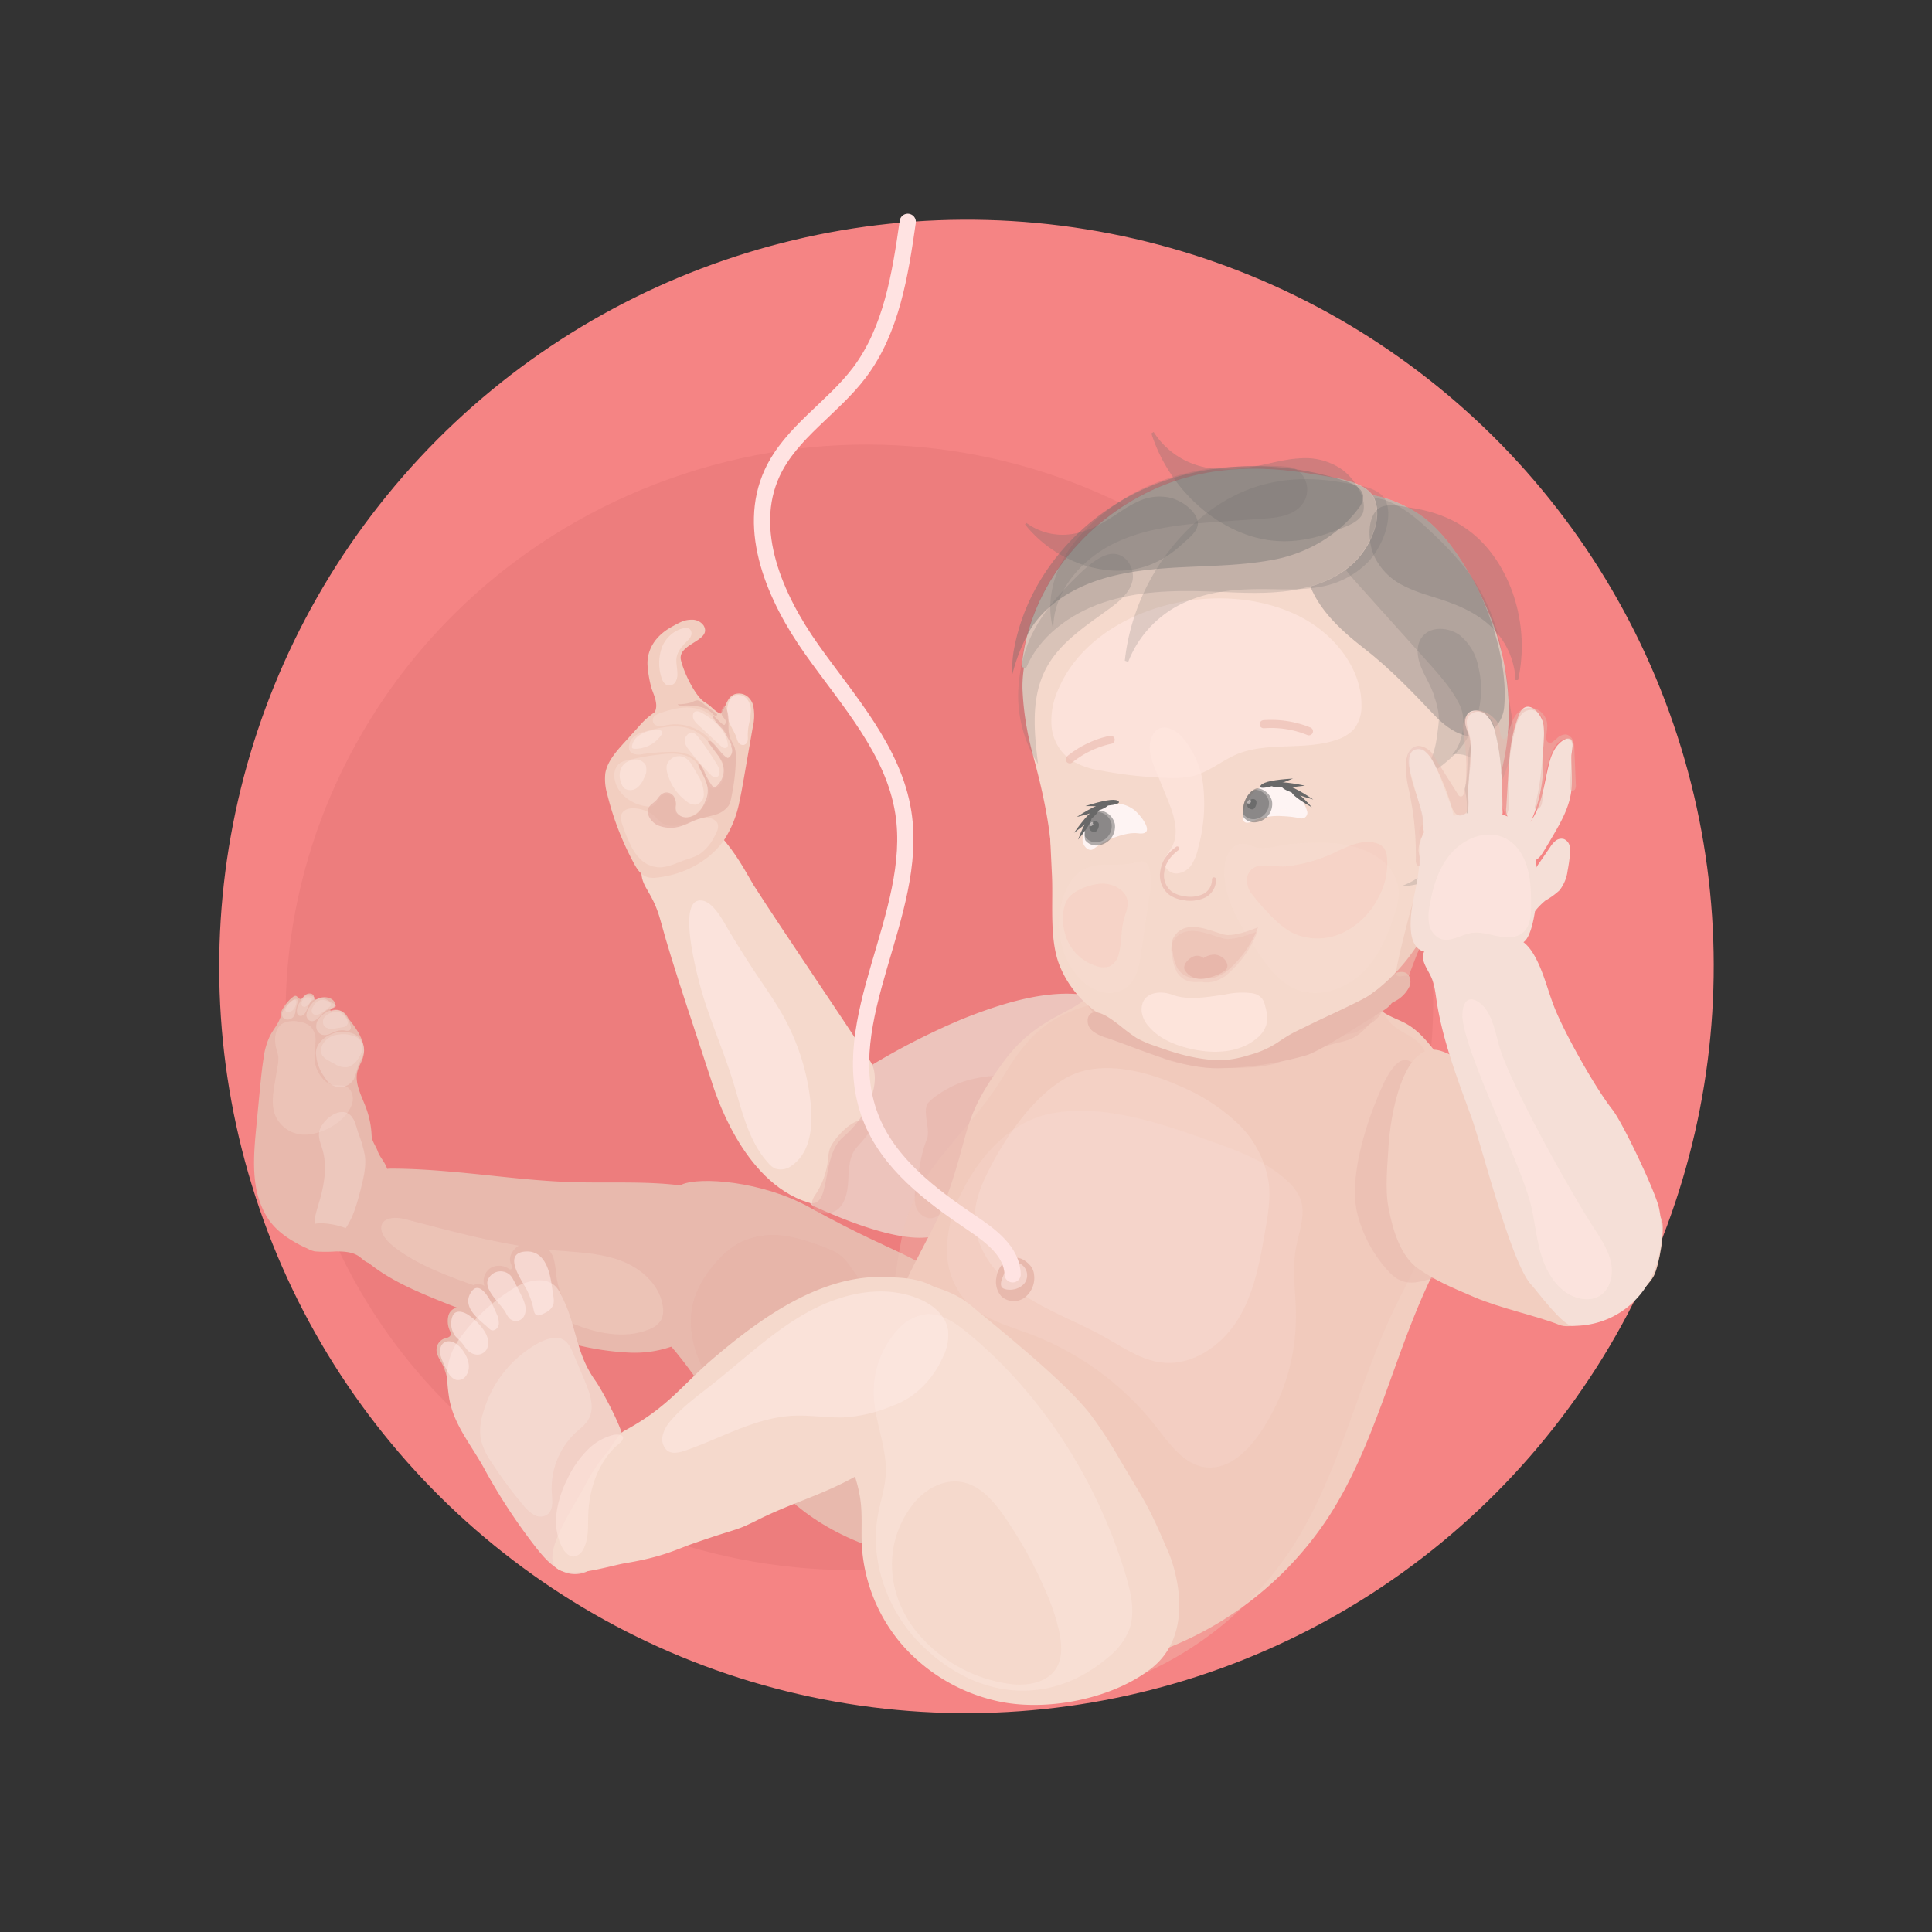 <svg width="302" height="302" xmlns="http://www.w3.org/2000/svg">
    <rect width="100%" height="100%" fill="#333333" stroke="none"/>
    <g transform="translate(.377 .437)" fill="none" fill-rule="evenodd">
        <ellipse fill="#F58484" fill-rule="nonzero" transform="rotate(-20.84 150.697 150.63)" cx="150.697" cy="150.63" rx="116.821" ry="116.705"/>
        <path d="M163.567 239.666c-46.76 16.613-97.918-6.925-114.26-52.566-16.344-45.64 8.304-96.106 55.064-112.718 46.76-16.613 97.912 6.932 114.242 52.572 16.33 45.641-8.26 96.107-55.046 112.712z" fill="#ED7D7D"/>
        <path d="M104.276 209.724c11.025 12.695 14.437 28.724 38.513 33.51 2.605.52 12.32-4.488 13.922-6.608.533-.705-1.36-4.774-1.22-5.643.908-5.618-.407-11.357-2.065-16.803-1.907-6.348 2.014-5.656-2.377-10.652-7.2-8.201-9.22-6.544-24.781-15.184-7.543-4.19-17.258-4.856-20.06-3.624-8.839 3.878-6.418 19.868-1.932 25.004z" fill="#E8B9AD"/>
        <path d="M88.95 184.345c5.719.184 11.494-.19 17.156.527a9.304 9.304 0 0 1 3 .762 7.912 7.912 0 0 1 3.253 3.535 15.59 15.59 0 0 1 1.41 10.9 14.227 14.227 0 0 1-6.494 8.798A17.545 17.545 0 0 1 98.093 211a42.523 42.523 0 0 1-9.404-1.492 150.521 150.521 0 0 1-21.636-7.141c-3.418-1.422-6.818-2.997-9.709-5.307-2.236-1.79-4.257-4.444-3.704-7.262a9.562 9.562 0 0 1 1.614-3.314c1.487-2.253 2.675-4.227 5.515-4.246 3.12 0 6.259.203 9.36.476 6.29.54 12.505 1.428 18.82 1.631zM53.023 157.627a2.054 2.054 0 0 0-1.664 0c-.14-.057-.108-.28 0-.374.127-.077.259-.147.394-.21a.634.634 0 0 0 .184-.8 1.27 1.27 0 0 0-.636-.59 2.296 2.296 0 0 0-2.014.038c-.171.089-.4.19-.534.05-.133-.139-.044-.31-.076-.469a.559.559 0 0 0-.438-.38 1.024 1.024 0 0 0-.96.272c-.114.114-.197.254-.305.375a.509.509 0 0 1-.426.177c-.298-.05-.432-.47-.73-.488a.56.56 0 0 0-.324.114 5.918 5.918 0 0 0-1.519 1.67 2.704 2.704 0 0 0-.33.564c-.061.177-.102.36-.121.546-.094.407-.051.833.12 1.213.222.343.58.575.985.634.394.05.792.07 1.189.058.749.022 1.487.181 2.18.47a6.072 6.072 0 0 0 1.975.685c.77.038 1.494-.368 2.256-.483.49-.001.974-.103 1.423-.298 1.138-.768.286-2.349-.629-2.774z" fill="#E8B9AD"/>
        <path d="M39.718 185.59c-.636-3.175-.356-6.495-.045-9.738l.521-5.447c.178-1.828.35-3.656.636-5.472a11.208 11.208 0 0 1 1.035-3.535c.458-.857 1.112-1.613 1.487-2.54a2.445 2.445 0 0 1 1.525-1.447 5.997 5.997 0 0 1 5.249.476c1.061.686 3.317.09 4.111 1.08 1.36 1.688 2.739 3.808 2.141 5.859-.21.723-.635 1.364-.851 2.082-.553 1.904.572 3.846 1.27 5.713.536 1.404.845 2.885.916 4.386.044 1.01.635 1.606.966 2.54.33.932 1.118 1.662 1.436 2.665.222.711-.528 2.082-.547 2.825-.05 1.968-.464 4.044-1.792 5.497-.504.515-1.06.976-1.658 1.378l-1.945 1.403c-2.338 1.688-4.575 2.43-7.294 1.047-2.237-1.136-4.251-2.47-5.573-4.653a13.284 13.284 0 0 1-1.588-4.12z" fill="#E8B9AD"/>
        <path d="M46.472 176.874a5.032 5.032 0 0 1-3.812-2.933c-.636-1.555-.375-3.32-.102-4.983l.464-2.78c.106-.49.14-.993.102-1.492a6.863 6.863 0 0 0-.261-1.016c-.42-1.447-.362-3.307.915-4.107a3.708 3.708 0 0 1 2.599-.28c.607.06 1.188.28 1.684.636a3.07 3.07 0 0 1 .883 2.412c0 .889-.197 1.765-.159 2.647a5.139 5.139 0 0 0 1.27 3.174 3.031 3.031 0 0 0 1.767 1.054 12.39 12.39 0 0 1 1.659.088c1.074.305 1.518 1.689 1.188 2.755-.883 2.94-5.268 5.282-8.197 4.825z" fill="#F5D9CC" opacity=".32"/>
        <path d="M51.301 161.27a4.58 4.58 0 0 1 3.438-.17 2.78 2.78 0 0 1 1.792 2.754c-.102.826-.636 1.524-.934 2.305a14.66 14.66 0 0 1-.636 2.025 2.503 2.503 0 0 1-3.863.672 4.444 4.444 0 0 1-.743-.926 6.839 6.839 0 0 1-1.347-3.86c.05-1.301 1.169-2.323 2.293-2.8z" fill="#F5DCD4" opacity=".41"/>
        <path d="M53.716 158.465a2.85 2.85 0 0 0-.585-.724 1.768 1.768 0 0 0-1.27-.336 3.23 3.23 0 0 0-1.271.425 3.424 3.424 0 0 0-1.144.965 1.947 1.947 0 0 0-.375 1.416c.075.508.428.932.915 1.098.374.087.766.051 1.118-.102.356-.133.693-.317 1.055-.438a3.097 3.097 0 0 1 1.449-.12.884.884 0 0 0 .686-.057.634.634 0 0 0 .153-.635 4.296 4.296 0 0 0-.731-1.492z" fill="#F5DCD4" opacity=".41"/>
        <path d="M50.92 155.951c-.3-.202-.644-.329-1.004-.368a1.672 1.672 0 0 0-1.118.42c-.304.27-.566.584-.775.932a2.608 2.608 0 0 0-.49 1.15c-.06.426.156.844.54 1.04.258.09.54.07.782-.057.238-.125.453-.29.635-.489.56-.571 1.112-1.27 1.907-1.37.298-.039.966-.21.635-.636-.089-.108-.292-.14-.42-.196-.26-.127-.463-.292-.692-.426z" fill="#F5DCD4" opacity=".41"/>
        <path d="M47.654 155.19a.929.929 0 0 0-.464.076.915.915 0 0 0-.286.273c-.182.257-.344.529-.483.812-.31.449-.439.997-.362 1.536a.635.635 0 0 0 .413.47.693.693 0 0 0 .636-.203c.635-.584.635-1.714 1.347-2.196.228-.153.635-.299.292-.546a2.181 2.181 0 0 0-1.093-.222zM45.043 156.186a4.083 4.083 0 0 0-1.22 1.46 1.015 1.015 0 0 0 0 .914c.133.192.34.32.571.356a1.17 1.17 0 0 0 1.112-.432c.196-.305.312-.654.337-1.016.07-.38.163-.755.28-1.123.057-.216.095-.565-.178-.635-.273-.07-.706.305-.902.476zM55.228 161.645a4.649 4.649 0 0 0-2.427-.393c-.447.024-.887.12-1.303.285a2.999 2.999 0 0 0-1.124.838 2.38 2.38 0 0 0-.547 1.086 1.51 1.51 0 0 0 .242 1.168c.215.261.48.477.781.635.381.222.756.444 1.144.634a3.027 3.027 0 0 0 1.906.476 2.745 2.745 0 0 0 1.627-1.212c.326-.42.561-.901.692-1.416a1.758 1.758 0 0 0-.99-2.1zM52.77 157.843a1.984 1.984 0 0 0-1.227 0 2.116 2.116 0 0 0-1.182.71c-.299.375-.34.893-.102 1.309.216.283.541.462.896.495.353.027.709.003 1.055-.07l.813-.133c.262-.02.514-.108.731-.254.705-.597-.432-1.829-.985-2.057zM50.634 155.996a1.526 1.526 0 0 0-.972-.083 1.976 1.976 0 0 0-1.055.92c-.115.166-.199.351-.248.547-.048.199-.009.409.108.577a.738.738 0 0 0 .718.235c.258-.06.5-.173.712-.33a6.462 6.462 0 0 0 1.334-1.01c.363-.43-.228-.71-.597-.856z" fill="#F5DCD4" opacity=".41"/>
        <path d="M47.552 155.463a.84.84 0 0 0-.47.209 1.06 1.06 0 0 0-.229.413.723.723 0 0 0 0 .717c.15.142.371.18.56.095.183-.086.343-.217.463-.38.14-.166.547-.585.483-.82-.063-.234-.597-.26-.807-.234zM45.665 155.856a.687.687 0 0 0-.426.19c-.378.29-.685.664-.895 1.092a.38.38 0 0 0 .45.603c.123-.02.243-.056.357-.108a1.27 1.27 0 0 0 .578-.634c.108-.254.464-1.124-.064-1.143z" fill="#F5DCD4" opacity=".41"/>
        <path d="M83.32 203.935c2.853 1.193 5.623 2.621 8.59 3.484 2.968.864 6.24 1.124 9.106-.031a3.666 3.666 0 0 0 1.964-1.517 3.38 3.38 0 0 0 .26-2c-.406-3.32-3.228-5.929-6.354-7.16-3.126-1.232-6.532-1.365-9.874-1.644-8.26-.692-15.886-2.806-23.86-4.882-4.137-1.079-5.382 1.574-1.957 4.26 2.942 2.304 6.513 3.808 9.989 5.122 4.034 1.517 8.171 2.71 12.136 4.368z" fill="#F5D9CC" opacity=".31"/>
        <path d="M123.167 192.89a12.243 12.243 0 0 0-7.905.894 13.633 13.633 0 0 0-3.876 3.289 16.006 16.006 0 0 0-3.177 5.294c-1.372 4.126-.235 8.766 2.053 12.467 2.287 3.7 5.604 6.633 8.934 9.439 2.09 1.765 4.27 3.536 6.868 4.412a6.43 6.43 0 0 0 3.21.342 6.566 6.566 0 0 0 3.068-1.675c2.364-2.114 3.813-5.079 4.785-8.081a21.968 21.968 0 0 0 1.163-8.887c-.445-4.444-2.7-8.424-5.179-12.06-1.27-1.83-1.906-2.724-3.94-3.53a32.143 32.143 0 0 0-6.004-1.905z" fill="#E6AFA4" opacity=".38"/>
        <path d="M49.535 176.41c-.216.946.216 1.905.49 2.831.8 2.724.26 5.663-.56 8.386-.432 1.447-.947 2.983-.534 4.443a2.166 2.166 0 0 0 1.729 1.683 2.498 2.498 0 0 0 1.766-.788c2.11-1.904 2.904-4.818 3.597-7.566.432-1.708.864-3.472.635-5.218a21.338 21.338 0 0 0-1.055-3.6c-.324-.964-.54-2.278-1.455-2.888-1.697-1.123-4.245 1.099-4.613 2.717z" fill="#F5DCD4" opacity=".41"/>
        <path d="M52.134 195.18a23.025 23.025 0 0 1-3.235 0c-1.067-.183-2.154-.926-2.236-2.005a2.203 2.203 0 0 1 1.27-2.019 4.75 4.75 0 0 1 2.491-.349 11.774 11.774 0 0 1 6.933 2.99c.491.399.876.914 1.118 1.498.24.492.099 1.084-.337 1.416-.908.825-1.76-.35-2.471-.806-1.036-.673-2.313-.724-3.533-.724z" fill="#E8B9AD"/>
        <path d="M150.045 158.852a109.028 109.028 0 0 0-14.036 7.129c-1.38.8-13.249 20.224-9.246 22.084 6.475 3.009 15.098 6.107 19.362 4.57 1.97-.71 3.602-1.11 5.235-2.33 8.515-6.347 16.96-13.285 21.605-22.363 2.217-4.329 3.761-11.318-2.91-12.695-6.387-1.327-14.291 1.314-20.01 3.605z" fill="#EDC4BC"/>
        <path d="M150.4 168.57c-1.721.54-4.447 2.02-5.673 3.365-1.03 1.15.387 4.234-.216 5.656a20.804 20.804 0 0 0-1.138 4.336l-.52 2.786a7.857 7.857 0 0 0-.16 3.085 2.68 2.68 0 0 0 1.976 2.159c1.494.247 2.688-1.206 3.387-2.54 2.034-3.91 3.044-8.525 6.24-11.559 1.1-1.04 4.251-5.624 3.177-7.338-.89-1.536-5.579-.406-7.072.05z" fill="#E6AFA4" opacity=".38"/>
        <path d="M225.526 166.101c5.452 7.929 5.122 13.63 3.362 20.434-1.17 4.526-3.584 8.614-5.605 12.83-5.865 12.219-8.61 25.936-15.987 37.312a53.737 53.737 0 0 1-33.13 22.96c-3.419.755-6.99 1.168-10.415.419-5.083-1.111-9.328-4.704-12.206-9.008-2.879-4.304-4.537-9.306-5.916-14.302a66.822 66.822 0 0 1-2.294-11.337c-.476-4.957-5.363-11.305-4.956-16.27.635-7.502 6.92-15.983 9.264-22.547 3.813-10.683 2.275-12.2 9.036-21.31 4.448-5.96 9.461-7.128 12.13-9.185 3.177-2.45 7.174-3.612 11.145-4.177 5.172-.736 6.59-7.903 11.806-7.719l23.415.832c4.747.171-2.96 10.677 1.004 12.962 3.07 1.752 4.467 1.003 9.347 8.106z" fill="#F2CEC0"/>
        <path d="M222.851 165.27c1.678 6.83 2.072 19.291.312 26.096-1.17 4.526-3.584 8.614-5.605 12.829-5.865 12.22-8.61 25.937-15.987 37.312a53.737 53.737 0 0 1-33.156 22.96c-3.419.756-6.99 1.168-10.414.42-5.084-1.112-9.328-4.704-12.207-9.008-2.878-4.304-4.537-9.306-5.916-14.302a66.822 66.822 0 0 1-2.293-11.337c-.477-4.958-.07-9.96.33-14.924.635-7.503 1.226-15.019 2.694-22.401 2.218-11.122 9.95-15.375 15.822-25.08 1.741-2.882 3.685-5.714 6.354-7.783 3.177-2.45 7.174-3.612 11.145-4.177 5.173-.736 6.857-7.033 12.073-6.843l23.415.832c4.747.171 4.97 2.767 6.228 7.16 1.43 4.882 5.992 3.301 7.205 8.246z" fill="#EDC4B6" opacity=".37"/>
        <path d="M169.686 156.732a4.337 4.337 0 0 0 1.322 1.447c2.922 2.292 4.638 4.076 7.974 5.713a28.5 28.5 0 0 0 2.904 1.27c3.272 1.18 9.13 1.485 12.6 1.27 1.544-.038 3.08-.25 4.575-.635 1.728-.514 2.656-1.905 4.251-2.787 3.857-2.07 7.218-1.346 8.718-2.317 1.5-.971 3.698-1.904 3.647-3.675 0-.407-.171-.895-.572-.959-.177 0 .16-.076 0 0-.864.432-2.007.85-2.681 1.55-4.359 4.493-3.565.945-9.226 3.617-1.627.768-3.177 1.663-4.836 2.38a18.38 18.38 0 0 1-9.353 1.62c-2.542-.293-4.925-1.238-7.288-2.171a15.13 15.13 0 0 1-3.07-1.492c-1.97-1.359-3.177-3.51-5.013-5.021-.604-.502-1.766-1.65-2.484-1.905-1.303-.412-1.99 1.01-1.468 2.095z" fill="#E8B9AD" opacity=".53"/>
        <path d="M149.899 186.046a20.208 20.208 0 0 0-2.256 8.697 12.054 12.054 0 0 0 3.05 8.303c2.605 2.742 6.488 3.751 10.027 5.078a45.55 45.55 0 0 1 19.628 14.467c2.135 2.736 4.41 5.998 7.867 6.348 3.348.323 6.227-2.324 8.165-5.079a32.23 32.23 0 0 0 5.82-18.637c0-3.53-.635-7.09 0-10.563.47-2.583 1.614-5.268.686-7.725a7.618 7.618 0 0 0-2.008-2.749c-3.113-2.926-7.218-4.532-11.246-5.973-7.873-2.812-17.157-6.202-25.627-4.615-6.45 1.22-11.323 6.742-14.106 12.448z" fill="#FFEBE7" opacity=".13"/>
        <path d="M154.048 182.752c-1.118 2.24-2.052 4.646-2.072 7.147-.037 4.857 3.375 9.135 7.384 11.89 4.01 2.755 8.667 4.386 12.906 6.76 2.878 1.613 5.718 3.619 8.972 4 4.79.552 9.385-2.667 11.914-6.774s3.4-8.988 4.225-13.736c.432-2.495.87-5.034.572-7.554a16.2 16.2 0 0 0-4.981-9.44 30.364 30.364 0 0 0-9.138-5.814c-5.197-2.279-12.416-4.19-17.709-1.092-5.191 3.022-9.468 9.382-12.073 14.613z" fill="#FFEBE7" opacity=".21"/>
        <path d="M215.506 169.79c-2.364 5.383-4.995 13.565-3.775 19.24a20.859 20.859 0 0 0 4.9 9.223c2.478 2.806 4.911 1.606 6.989 1.143 2.078-.464 2.79-2.54 3.114-4.31 1.664-9.103-.693-18.466-4.639-26.998-.445-.958-1.633-3.174-3.177-2.793-1.544.381-2.917 3.371-3.412 4.495z" fill="#E8B9AD" opacity=".53"/>
        <path d="M241.602 176.195c6.234 5.535 14.253 6.347 17.722 13.895.699 1.536-.381 7.376-1.17 8.887-2.09 3.916-11.583 8.97-14.76 7.693-3.533-1.415-9.251-2.596-13.344-4.354-3.99-1.714-5.934-2.54-8.635-4.361-2.916-1.987-4.111-6.227-4.766-9.693-.552-2.927-.14-6.697.032-9.668.229-3.986 2.11-16.574 8.134-14.771 2.948.882 6.036 3.904 8.495 5.713 2.847 2.107 5.636 4.303 8.292 6.659z" fill="#F2CEC0"/>
        <path d="M87.997 203.382a13.555 13.555 0 0 1-1.506-5.23 10.274 10.274 0 0 0-.362-1.968 3.722 3.722 0 0 0-2.313-2.304 3.816 3.816 0 0 0-3.14.425c-.889.552-1.632 1.726-1.213 2.748.086.163.15.336.19.515 0 .184-.076.406-.24.425a.464.464 0 0 1-.28-.108 2.646 2.646 0 0 0-2.84-.108 2.443 2.443 0 0 0-.947 2.793 1.832 1.832 0 0 0-2.072.083 2.227 2.227 0 0 0-.794 2.082c.063.38.21.825-.032 1.11-.241.286-.75.128-1.15.096a1.702 1.702 0 0 0-1.595 1.34 3.583 3.583 0 0 0 .241 2.304c.094.173.14.368.134.564-.064.47-.635.546-1.055.673a1.866 1.866 0 0 0-1.055 2.368c.267 1.003.884 1.27 1.43 3.37.241.934.807 1.175 1.652 1.48.474.138.985.039 1.373-.267a4.902 4.902 0 0 0 1.016-1.098 46.1 46.1 0 0 1 4.258-5.23 11.129 11.129 0 0 1 5.604-3.232c.782-.146 1.576-.165 2.351-.355a3.216 3.216 0 0 0 1.995-1.27c.18-.38.297-.788.35-1.206z" fill="#E8B9AD"/>
        <path d="M92.432 237.603c.59 1.841 1.449 3.81.788 5.65-.756 2.076-3.292 2.806-5.242 2.107-1.951-.698-3.425-2.418-4.753-4.132a90.492 90.492 0 0 1-7.93-12.137c-2.046-3.758-4.861-6.913-5.497-11.223-.578-3.936-.38-6.513 2.23-9.826a29.854 29.854 0 0 1 7.785-7.047c1.105-.71 5.432-2.76 7.23.438 2.822 5.028 2.326 9.306 5.656 13.966.966 1.352 4.95 8.557 4.537 10.423-.369 1.65-2.205 2.615-2.72 4.323-1.226 4.037-3.38 3.434-2.084 7.458z" fill="#F2D0C6"/>
        <path d="M134.153 234.296c.274 2.26.07 4.558.185 6.837a26.102 26.102 0 0 0 6.665 15.946 27.844 27.844 0 0 0 14.348 8.353c7.504 1.746 17.9-.171 24.146-4.995 7.269-5.606 3.672-16.137 2.815-18.13-3.355-7.84-3.419-7.427-7.708-14.72a70.402 70.402 0 0 0-4.372-6.723c-3.812-5.078-14.15-13.33-18.935-17.323-2.7-2.254-6.532-3.174-9.894-3.809a10.174 10.174 0 0 0-8.387 2.222 11.98 11.98 0 0 0-4.118 8.214c-.065 1.7.044 3.401.325 5.078a47.366 47.366 0 0 0 2.446 10.722c1.042 2.736 2.135 5.395 2.484 8.328z" fill="#F5D9CC"/>
        <path d="M110.948 212.053c-4.67 3.993-6.913 7.49-13.668 11.128-1.093.59-1.957 2.38-2.764 3.377a28.1 28.1 0 0 0-3.336 4.958c-1.347 2.723-6.271 9.775-5.013 12.55 1.258 2.773 8.457.298 11.285-.172 5.782-.965 7.809-2.107 10.529-3.06 7.478-2.602 6.354-1.809 10.242-3.764 5.084-2.539 10.046-3.878 15.04-6.678 11.921-6.646 16.725-14.124 17.951-22.515.223-1.505-2.637-4.698-3.679-5.714-2.993-2.97-6.99-2.843-9.112-2.964-10.224-.578-19.761 6.253-27.475 12.854z" fill="#F5D9CC"/>
        <path d="M81.91 201.072c.53 1.033.912 2.136 1.137 3.275.07.305.159.635.426.787a.89.89 0 0 0 .73-.063c.839-.33 1.773-.832 1.957-1.784.05-.368.037-.741-.038-1.104l-.267-1.803c-.375-2.54-1.27-5.39-4.117-5.186-3.552.273-.705 4.284.171 5.878zM78.688 204.779c.148.317.34.612.572.876a1.462 1.462 0 0 0 2.21-.235c.297-.5.395-1.094.274-1.663-.12-.56-.317-1.1-.584-1.606a54.227 54.227 0 0 0-1.456-2.838 2.148 2.148 0 0 0-3.85.394c-.502 1.587 2.154 3.802 2.834 5.072zM76.006 207.178c.103.108.22.2.35.273.11.056.232.082.356.076.507-.101.875-.543.883-1.06a3.216 3.216 0 0 0-.33-1.498c-.522-1.27-2.542-5.922-4.086-3.288-1.385 2.323 1.531 4.291 2.827 5.497zM70.751 208.365c.312.394.718.699 1.043 1.08.324.38.552.787.876 1.13.397.445.955.712 1.55.742a1.697 1.697 0 0 0 1.475-.825c.262-.5.328-1.08.184-1.625a4.334 4.334 0 0 0-.711-1.48 8.98 8.98 0 0 0-2.3-2.26c-.706-.482-1.958-.932-2.472.083a3.285 3.285 0 0 0 .355 3.155zM68.458 211.317c.073.34.184.669.33.984.271.712.614 1.395 1.023 2.038.244.41.617.73 1.061.907a1.507 1.507 0 0 0 1.608-.634c.364-.55.507-1.216.4-1.867a4.536 4.536 0 0 0-.718-1.796 4.287 4.287 0 0 0-1.385-1.422c-1.354-.78-2.637.019-2.32 1.79z" fill="#FFEBE7" opacity=".61"/>
        <path d="M91.688 225.974a16.079 16.079 0 0 0-3.412 4.85 16.442 16.442 0 0 0-1.665 5.25 9.177 9.177 0 0 0 .896 5.395c.4.737 1.055 1.46 1.843 1.403a1.995 1.995 0 0 0 1.455-1.143c.87-1.567.712-3.523.77-5.35.126-4.228 1.696-8.558 4.796-11.128 1.45-1.2.21-1.664-1.01-1.353a8.714 8.714 0 0 0-3.673 2.076z" fill="#FFE6DF" opacity=".52"/>
        <path d="M83.727 209.533a18.05 18.05 0 0 0-8.585 10.887 8.936 8.936 0 0 0-.368 4.088c.31 1.279.864 2.486 1.633 3.555a63.863 63.863 0 0 0 5.007 6.773 5.717 5.717 0 0 0 1.792 1.574c.708.377 1.577.27 2.173-.267.737-.768.572-2.063.502-3.174a11.966 11.966 0 0 1 3.64-9.388c.789-.724 1.704-1.358 2.193-2.342.877-1.759.108-3.917-.636-5.713l-1.455-3.454c-.444-1.053-.972-2.602-2.001-3.129-1.208-.61-2.809.013-3.895.59z" fill="#F5DCD4" opacity=".7"/>
        <path d="M143.5 256.533c-4.969-4.964-7.942-12.696-6.684-19.939.381-2.196 1.137-4.316 1.27-6.557.223-4.056-1.626-7.954-1.861-12.017a14.42 14.42 0 0 1 3.698-10.575 7.195 7.195 0 0 1 4.448-2.45c2.402-.184 4.645 1.383 6.602 3.002 11.393 9.414 20.136 22.852 24.629 37.833.82 2.73 1.493 5.751.559 8.398a10.646 10.646 0 0 1-3.362 4.431c-9.111 7.744-20.549 6.615-29.299-2.126z" fill="#FFEBE7" opacity=".34"/>
        <path d="M144.028 255.91a22.794 22.794 0 0 0 13.718 6.913c2.695.286 5.89-.279 7.187-2.85.769-1.523.635-3.39.318-5.078a33.138 33.138 0 0 0-2.154-6.564 66.143 66.143 0 0 0-6.278-11.426c-1.722-2.539-3.813-5.034-6.672-5.637-2.961-.635-6.043 1.08-7.95 3.612-5.032 6.64-3.73 15.324 1.83 21.03z" fill="#F5D9CC"/>
        <path d="M139.3 219.245c3.4-1.225 6.202-4.113 7.746-7.617a7.51 7.51 0 0 0 .762-4.17c-.38-2.35-2.42-3.961-4.447-4.831-5.72-2.406-12.239-.895-17.665 2.145-5.427 3.041-10.04 7.49-14.983 11.382-2.16 1.701-4.41 3.32-6.215 5.453a5.521 5.521 0 0 0-1.27 2.247 2.442 2.442 0 0 0 .635 2.412c.788.635 1.906.375 2.834.057 5.579-1.904 10.904-5.122 16.756-5.452 2.637-.146 5.274.31 7.91.26a22.798 22.798 0 0 0 7.95-1.905" fill="#FFEBE7" opacity=".49"/>
        <path d="m217.596 46.718.331-.07M216.649 48.356l.331-.07M230.762 95.482l.331-.07"/>
        <path d="M226.873 148.004c-1.22 2.577-2.249 5.332-2.224 8.182-.635-2.539-.832-5.262.083-7.706a18.074 18.074 0 0 1 2.224-3.872 43.31 43.31 0 0 1 2.605-3.707c.769.647-2.389 7.173-2.688 7.103z" fill="#6B6B6B" opacity=".2"/>
        <path d="M171.465 156.605a33.524 33.524 0 0 0 6.551 6.081c6.888 5.256 15.58 4.17 21.992 2.406 2.256-.635 6.869-2.082 9.137-2.621 2.269-.54 2.987-1.175 4.6-2.87.406-.376.692-.864.82-1.403a1.27 1.27 0 0 0-.635-1.377c-.439-.171-1.373-1.117-1.798-.914-2.097 1.016-2.212 2.107-4.296 3.136-2.459 1.212-2.7 1.796-5.394 2.31-4.696.902-3.673 1.397-8.4 2.127-4.728.73-10.11-3.809-14.47-5.91-4.358-2.101-6.22-.584-8.704-4.735-1.945-3.244-4.296-2.68-3.527-1.397 1.43 2.4 2.732 3.574 4.124 5.167z" fill="#E8B9AD" opacity=".53"/>
        <path d="M220.093 152.898c.018.305-.04.61-.165.889a5.08 5.08 0 0 1-2.338 2.33c-.979.552-2.033.964-2.955 1.605a7.944 7.944 0 0 1-2.205 1.378c-.838.235-1.95-.165-2.058-1.035.03-.668.37-1.283.92-1.663 1.628-1.498 3.451-2.66 5.173-4.025 1.004-.812 3.419-1.707 3.628.521z" fill="#E8B9AD"/>
        <path d="M203.897 89.413c1.023 4.71 4.994 8.437 9.01 11.553 4.016 3.117 7.485 6.755 10.904 10.36 6.03 6.348 10.592 2.488 10.935-1.187.73-7.935-3.113-16.961-5.083-20.313-1.97-3.352-4.194-6.805-7.396-9.3-2.879-2.234-8.826-4.837-12.5-3.173-4.434 2.005-6.83 7.636-5.87 12.06z" fill="#F5D9CC"/>
        <path d="M160.67 115.922a44.342 44.342 0 0 1-1.22-8.728c-.21-11.852 12.453-38.392 45.114-33.009 16.883 2.78 26.942 14.06 29.985 28.254 3.285 15.343-3.132 25.804-5.16 27.975-2.026 2.171-4.072 7.617-6.03 12.156-.915 2.12-2.236 6.081-3.907 6.12-5.63.12-4.55-15.07-10.167-15.75l-30.99-3.777c-2.54-.31-5.127-.634-7.694-.933-1.468-.158-6.443 9.782-6.437 8.399 0-9.052-2.916-18.08-3.495-20.707z" fill="#F5D9CC"/>
        <path d="M184.555 92.187c-3.915.476-7.289 2.66-10.167 5.079-4.365 3.688-8.038 8.252-9.728 13.501-1.576 4.94-1.392 9.122-1.144 14.308.165 3.384.381 7.878.54 11.262.21 4.297-.413 9.73 1.074 13.838a16.362 16.362 0 0 0 6.418 7.928c3.31 2.222 5.464 4.723 9.467 5.377 1.907.31 4.353 2.482 8.26 2.164 3.267-.266 2.256.058 4.519-.14 3.177-.279 7.879-4.443 10.694-5.833 3.857-1.866 6.881-2.628 10.204-5.262 3.514-2.787 6.717-6.627 8.14-10.506a93.715 93.715 0 0 0 3.406-10.791c.438-2.16.383-4.39-.159-6.526-.68-2.57-1.576-4.075-2.592-6.557-1.017-2.482-.858-5.078-1.417-7.56-1.271-5.751-5.942-10.347-10.409-14.6a23.455 23.455 0 0 0-4.657-3.733c-2.072-1.149-4.448-1.682-6.786-2.196-2.809-.635-5.662-1.27-8.534-1.155-2.567.07-4.613 1.091-7.13 1.402z" fill="#F5D9CC"/>
        <path d="m211.808 90.797 10.967 12.213c1.906 2.146 3.882 4.336 5.083 6.888 1.004 2.19.451 5.89-1.226 7.617 2.078-.292 3.526.552 4.632 2.26 1.106 1.708 1.125 5.23.718 7.141 1.767-3.732 4.41-8.925 4.207-13.057-.102-1.98-.776-4.964-.877-6.951-.09-1.777-.7-3.7-.973-5.465a28.602 28.602 0 0 0-6.068-13.54 54.786 54.786 0 0 0-5.039-5.282c-2.42-2.298-6.455-5.852-10.268-5.154-3.704.685-5.966 4.704-4.83 7.954.706 2.012 2.219 3.751 3.674 5.376zM226.48 133.772c-1.106 1.752-.75 5.504-5.154 6.983 3.177.342 5.039-.4 5.897-1.054 2.001-1.53 3.476-6.875 4.08-9.243.323-1.27.368-4.722-1.64-2.596-1.57 1.682-1.995 4.031-3.184 5.91z" fill="#6B6B6B" opacity=".2"/>
        <path d="M203.897 89.413c1.023 4.71 4.994 8.437 9.01 11.553 4.016 3.117 7.485 6.755 10.904 10.36 6.03 6.348 10.592 2.488 10.935-1.187.73-7.935-3.113-16.961-5.083-20.313-1.97-3.352-4.194-6.805-7.396-9.3-2.879-2.234-8.826-4.837-12.5-3.173-4.434 2.005-6.83 7.636-5.87 12.06z" fill="#6B6B6B" opacity=".35"/>
        <path d="M194.543 136.844a3.629 3.629 0 0 0 .922 2.666 28.396 28.396 0 0 0 2.325 2.667 15.398 15.398 0 0 0 3.61 3.078 9.184 9.184 0 0 0 8.063.14 12.226 12.226 0 0 0 5.719-5.713 10.909 10.909 0 0 0 1.232-6.24 2.696 2.696 0 0 0-.45-1.308 2.364 2.364 0 0 0-1.189-.761c-2.052-.635-4.206.374-6.144 1.27a23.452 23.452 0 0 1-8.153 2.367c-1.995.12-5.375-1.13-5.935 1.834z" fill="#F79084" opacity=".11"/>
        <path d="M224.503 133.791a21.316 21.316 0 0 0-4.41 8.157c-.21.813-2.37 8.982-2.236 9.814.133.831 1.15.146 1.989.33 0 0 1.391-3.809 1.836-4.634.445-.825 1.62-3.67 2.313-5.32 1.27-3.06 3.279-6.436 4.448-9.521.337-.889.75-2.977-.775-1.708a30.896 30.896 0 0 0-3.165 2.882z" fill="#EDC4B6" opacity=".54"/>
        <path d="M228.78 122.003a26.539 26.539 0 0 1-.947 3.364c-.979 3.136-1.906 6.304-3.94 8.957a11.551 11.551 0 0 1-5.007 3.676c-.915.374 3.863-.286 5.719-1.308 2.796-1.549 3.946-4.177 5.617-6.538a20.776 20.776 0 0 0 3.603-9.808c.16-1.17.16-2.358 0-3.529-.12-.743-.12-2.133-.972-2.793a1.908 1.908 0 0 0-2.803.54 7.352 7.352 0 0 0-.934 3.345c-.146 1.346-.114 2.755-.336 4.094z" fill="#6B6B6B" opacity=".2"/>
        <path d="M224.541 118.867a3.356 3.356 0 0 1 2.593 1.156 6.657 6.657 0 0 1 1.347 2.539 11.417 11.417 0 0 1-1.767 9.896c-2.471 3.333-4.81 2.444-5.451 1.904a3.522 3.522 0 0 1-.966-1.656c-.883-2.68-1.31-7.142-.407-9.763.63-1.905 2.154-3.936 4.651-4.076z" fill="#F5D9CC"/>
        <path d="M222.654 127.684a8.255 8.255 0 0 1-.692.756 2.24 2.24 0 0 0-.356.571 1.313 1.313 0 0 0 1.436 1.904 2.771 2.771 0 0 0 1.703-.9 4.308 4.308 0 0 0 1.334-3.175 3.174 3.174 0 0 0-1.95-2.806 1.533 1.533 0 0 0-1.271 0 1.364 1.364 0 0 0-.528 1.835c.362.597.839 1.028.324 1.815z" fill="#F79084" opacity=".1"/>
        <path d="M223.06 127.894c-.178.16-.367.308-.565.444a1.575 1.575 0 0 0-.311.356c-.128.186-.19.41-.178.635.082.472.48.825.96.85.46.01.91-.143 1.27-.432a3.015 3.015 0 0 0 1.271-2.044 2.215 2.215 0 0 0-1.03-2.145 1.081 1.081 0 0 0-.876-.133.952.952 0 0 0-.572 1.2c.184.412.47.761.032 1.269z" fill="#F79084" opacity=".2"/>
        <path d="M223.95 108.812c.82 2.685.636 3.346.26 6.075a13.325 13.325 0 0 1-3.481 7.395 134.324 134.324 0 0 0 3.177-2.234 25.62 25.62 0 0 0 3.298-2.755 14.647 14.647 0 0 0 3.482-13.597 8.25 8.25 0 0 0-2.91-4.862c-1.614-1.168-4.13-1.384-5.516-.083-1.385 1.301-1.194 3.339-.52 5.04.673 1.701 1.785 3.263 2.185 5.021" fill="#6B6B6B" opacity=".2"/>
        <path d="M210.95 87.826c-2.898 2.571-6.837 3.81-10.751 4.222-3.915.412-7.873.101-11.813-.032-5.515-.184-11.139 0-16.33 1.771-5.191 1.771-9.944 5.307-12.003 10.258l-.73-.235c1.054-11.515 8.743-21.728 19.252-27.08 8.528-4.348 17.595-4.57 26.294-3.047 2.764.49 8.203.927 9.531 3.689 1.608 3.465-.87 8.176-3.45 10.454z" fill="#F5D9CC"/>
        <path d="M165.08 107.25a11.86 11.86 0 0 0-1.087 5.847 7.286 7.286 0 0 0 2.98 5.243 12.252 12.252 0 0 0 4.689 1.664 65.02 65.02 0 0 0 10.376 1.155c1.348.088 2.701-.009 4.023-.286 2.586-.635 4.587-2.463 7.02-3.46 4.741-1.904 10.51-.526 15.384-2.177a6.292 6.292 0 0 0 2.803-1.707 5.798 5.798 0 0 0 1.169-3.809c0-5.897-4.518-11.426-10.288-14.111-12.962-6.05-31.77-.78-37.07 11.642z" fill="#FFE6DF" opacity=".74"/>
        <path d="M167.945 89.674c-5.719 5.637-8.896 10.391-9.17 18.326a20.12 20.12 0 0 0 3.114 11.007c-.635-5.078-1.15-10.474 1.271-14.994 2.103-3.98 6.126-6.57 9.805-9.255 1.556-1.136 3.177-2.45 3.647-4.285.47-1.834-.756-4.195-2.809-4.329-2.052-.133-4.53 2.222-5.858 3.53z" fill="#6B6B6B" opacity=".2"/>
        <path d="M172.863 132.02a6.828 6.828 0 0 0-.718.324.076.076 0 0 1 0 .05 2.715 2.715 0 0 1-1.462.635c-.347.073-.7.113-1.054.12a3.179 3.179 0 0 1-2.116-.754.971.971 0 0 1-.223-.28 1.021 1.021 0 0 1-.076-.28.26.26 0 0 1 0-.196c.114-.165.635.076.763.12.309.09.622.166.94.23a12.02 12.02 0 0 0 1.76.31 6.545 6.545 0 0 0 2.186-.279z" fill="#F5D9CC"/>
        <path d="M166.661 146.937a7.23 7.23 0 0 0 4.499 3.676 3.034 3.034 0 0 0 1.906 0 2.87 2.87 0 0 0 1.468-2.038c.451-1.726.299-3.561.763-5.281.26-.959.718-1.905.571-2.908-.254-1.726-2.319-2.799-4.149-2.691-1.665.102-4.384 1.028-5.248 2.482-1.112 1.93-.801 4.856.19 6.76z" fill="#F79084" opacity=".11"/>
        <path d="M197.161 112.767a15.69 15.69 0 0 1 7.066 1.105M173.231 115.198a15.256 15.256 0 0 0-6.385 3.054" stroke="#EBBCB1" stroke-width="1.268" opacity=".65" stroke-linecap="round" stroke-linejoin="round"/>
        <path d="M210.886 87.814c-2.897 2.57-6.837 3.808-10.751 4.221-3.914.413-7.873.102-11.812-.032-5.516-.184-11.14 0-16.33 1.771-5.192 1.771-9.945 5.307-12.004 10.258l-.73-.234c1.054-11.515 8.743-21.729 19.253-27.08 8.527-4.349 17.594-4.57 26.293-3.047 2.764.489 8.204.927 9.532 3.688 1.607 3.466-.877 8.176-3.45 10.455z" fill="#6B6B6B" opacity=".2"/>
        <path d="M169.718 158.56a2.017 2.017 0 0 0 .692 2.165 6.287 6.287 0 0 0 2.167 1.054c5.484 1.872 10.853 4.443 16.642 4.754 4.969.024 9.916-.662 14.69-2.038 2.7-.945 9.265-5.357 11.717-6.823.877-.527 1.869-1.27 1.818-2.273a1.778 1.778 0 0 0-1.036-1.435c-.553-.273-1.347.127-2.63 1.111-.966.743-7.435 3.676-8.522 4.228-2.706 1.365-3.424 1.492-5.915 3.212a15.029 15.029 0 0 1-4.416 1.955c-1.46.48-2.977.76-4.512.832-3.723-.09-6.78-1.003-10.28-2.26a16.078 16.078 0 0 1-2.829-1.219 28.128 28.128 0 0 1-2.51-1.86c-.92-.685-4.225-3.504-5.076-1.403z" fill="#E8B9AD"/>
        <path d="m196.958 80.647-5.96.413c-5.833.4-11.825.844-17.1 3.377-5.273 2.532-9.715 7.674-9.626 13.514-1.08-3.758-.222-7.903 1.728-11.293 1.951-3.39 4.925-6.1 8.134-8.334 3.94-2.743 8.26-4.272 12.943-5.244 3.133-.634 13.376-1.047 14.932-.298a3.807 3.807 0 0 1 1.608 4.9c-1.194 2.495-4.232 2.8-6.66 2.965z" fill="#6B6B6B" opacity=".2"/>
        <path d="M198.858 87.02c-4.505.876-9.137.959-13.738 1.175-4.6.215-9.245.577-13.598 1.98-4.352 1.403-8.444 3.942-10.802 7.713a27.451 27.451 0 0 0-2.84 7.052c-.087-1.49.033-2.986.356-4.443 2.071-10.43 9.664-19.514 19.526-24.186 9.862-4.672 21.744-5.033 32.216-1.523 1.22.406 2.618 1.105 2.732 2.336a2.95 2.95 0 0 1-.744 1.904c-3.062 4.152-8.006 7.002-13.108 7.992z" fill="#6B6B6B" opacity=".38"/>
        <path d="M179.459 115.389c-.382 1.549.228 3.174.832 4.627l1.817 4.444c.998 2.444 1.97 5.313.636 7.617-.445.768-1.15 1.48-1.119 2.368.127.971.971 1.688 1.951 1.657a3.025 3.025 0 0 0 2.332-1.416 7.943 7.943 0 0 0 1.017-2.628 25.69 25.69 0 0 0 .718-10.156 14.358 14.358 0 0 0-3.012-6.875c-1.5-1.854-4.372-2.882-5.172.362z" fill="#FFE6DF" opacity=".71"/>
        <path d="M189.384 137.022a2.786 2.786 0 0 1-1.627 2.61c-1 .431-2.111.54-3.177.31a4.68 4.68 0 0 1-1.982-.755 3.509 3.509 0 0 1-1.316-3.225c.146-1.206.636-2.47 2.37-3.77" stroke="#EBBCB1" stroke-width=".634" opacity=".74" stroke-linecap="round" stroke-linejoin="round"/>
        <path d="M178.073 157.557c.094.92.49 1.784 1.125 2.457 1.601 1.904 4.003 2.882 6.399 3.46 3.596.863 7.758.755 10.548-1.67a4.36 4.36 0 0 0 1.423-2.05 5.765 5.765 0 0 0-.165-2.844 3.235 3.235 0 0 0-.483-1.238 2.542 2.542 0 0 0-1.595-.857 12.517 12.517 0 0 0-4.181.197c-2.542.368-5.789.984-8.26.05-2.028-.767-4.938-.368-4.81 2.495z" fill="#FFE6DF" opacity=".81"/>
        <path d="M192.72 131.772c-1.144.635-1.582 2.083-1.678 3.39-.33 4.59 2.307 8.811 4.842 12.658 1.678 2.539 3.527 5.237 6.354 6.386 3.38 1.377 7.41.101 10.09-2.368 2.682-2.47 4.22-5.942 5.3-9.42.434-1.165.65-2.4.635-3.644a6.86 6.86 0 0 0-2.497-4.627 11.684 11.684 0 0 0-4.835-2.305c-3.349-.819-6.831-.635-10.224-.254-1.271.16-2.86.686-4.168.52-1.31-.164-2.421-1.135-3.82-.336zM169.35 135.315c-1.907.856-3.02 2.818-3.616 4.798-1.214 4.057-.458 8.748 2.293 11.972a7.752 7.752 0 0 0 3.394 2.419 4.732 4.732 0 0 0 4.053-.438c1.792-1.2 2.256-3.58 2.542-5.713l1.271-8.678c.263-1.276.293-2.59.089-3.878-.375-1.695-.896-1.81-2.39-1.39-2.465.704-5.229-.197-7.637.908z" fill="#FFE6DF" opacity=".12"/>
        <path d="M213.53 87.35a13.692 13.692 0 0 1-7.956 4.012c-2.866.476-5.719.299-8.616.28-4.016 0-8.127.298-11.959 2a16.886 16.886 0 0 0-9.023 9.387l-.527-.19c1.093-10.207 6.945-19.443 14.774-24.458 6.354-4.07 12.956-4.507 19.253-3.384 2.001.356 5.96.635 6.837 3.016 1.105 3.021-.833 7.249-2.783 9.337z" fill="#6B6B6B" opacity=".2"/>
        <path d="M195.103 123.996a5 5 0 0 1 1.69-1.428 3.816 3.816 0 0 1 1.595-.393 5.436 5.436 0 0 1 4.143 1.7c.63.674 1.099 1.482 1.372 2.362a.894.894 0 0 1-1.118 1.213 17.122 17.122 0 0 0-2.593-.305 9.953 9.953 0 0 0-4.905.85c-2.574 1.054-.909-2.99-.184-3.999z" fill="#FFF6F6" opacity=".92"/>
        <path d="M199.95 125.99a.165.165 0 0 0-.164.21.28.28 0 0 0 .241.177.833.833 0 0 0 .318-.045.483.483 0 0 0 .248-.127.159.159 0 0 0 0-.24" fill="#FFF3F1" opacity=".51"/>
        <path d="M176.93 126.18a5.143 5.143 0 0 0-2.078-.94 3.924 3.924 0 0 0-1.69.058 5.59 5.59 0 0 0-3.622 2.843 6.286 6.286 0 0 0-.7 2.724c0 .882.91 1.872 1.634 1.453a24.67 24.67 0 0 1 2.236-1.447c2.072-.755 3.413-1.212 4.893-1.041 2.834.324.343-2.85-.673-3.65z" fill="#FFF6F6" opacity=".92"/>
        <path d="M198.451 124.77a2.867 2.867 0 0 1-2.465 3.32 2.13 2.13 0 0 1-1.907-.691c-.222-.273-.146-1.486-.088-1.74a3.846 3.846 0 0 1 1.207-2.33c.234-.254.536-.437.87-.526h.115c.218.007.433.052.635.133a2.686 2.686 0 0 1 1.633 1.835z" fill="#6B6B6B" opacity=".53"/>
        <path d="M197.95 124.72a2.48 2.48 0 0 1-2.136 2.876 1.97 1.97 0 0 1-1.722-.635 1.11 1.11 0 0 1-.159-.235 4.282 4.282 0 0 1 1.061-3.225c.215-.264.526-.43.865-.463h.101c.19.005.377.044.553.114a2.33 2.33 0 0 1 1.436 1.568z" fill="#6B6B6B" opacity=".53"/>
        <path d="M194.664 125.736a.73.73 0 0 1 .089-.787c.111-.201.285-.36.496-.451a.636.636 0 0 1 .68.152.546.546 0 0 1 .095.248c.033.381-.096.759-.356 1.04-.229.293-.826.052-1.004-.202z" fill="#6B6B6B" opacity=".96"/>
        <path d="M194.848 125.133a.133.133 0 0 1-.21 0 .222.222 0 0 1 0-.235.635.635 0 0 1 .153-.203.388.388 0 0 1 .184-.127c.07 0 .16.038.16.108s-.045.101 0 .152c.044.05.031.038.037.063.007.026 0 .07-.038.102a1.036 1.036 0 0 1-.324.235" fill="#FFF3F1" opacity=".51"/>
        <path d="M173.886 128.345a2.95 2.95 0 0 1-2.605 3.364 2.193 2.193 0 0 1-1.97-.75c-.222-.285-.114-1.529-.05-1.79a3.954 3.954 0 0 1 1.27-2.367c.246-.259.561-.442.909-.527h.152c.22.014.434.066.636.153a2.768 2.768 0 0 1 1.658 1.917z" fill="#6B6B6B" opacity=".53"/>
        <path d="M173.371 128.3a2.537 2.537 0 0 1-2.255 2.914 2.028 2.028 0 0 1-1.754-.705 1.142 1.142 0 0 1-.16-.247 4.41 4.41 0 0 1 1.164-3.295c.229-.265.553-.429.902-.457h.102c.195.01.386.056.565.133a2.394 2.394 0 0 1 1.436 1.657z" fill="#6B6B6B" opacity=".53"/>
        <g fill="#686868">
            <path d="M171.023 126.054c-.665.09-1.84 1.322-3.522 3.696 3.266-2.423 4.521-3.83 3.522-3.696zM174.33 124.724c-.585-.328-2.265-.049-5.04.837 3.936.124 5.92-.346 5.04-.837z"/>
            <path d="M169.961 127.472c-.46.193-1.066 1.306-1.818 3.34 1.875-2.252 2.509-3.63 1.818-3.34zM172.587 125.153c-.65-.165-2.201.54-4.652 2.113 3.833-.899 5.628-1.865 4.652-2.113z"/>
        </g>
        <g fill="#686868">
            <path d="M200.291 122.348c.654-.155 2.192.575 4.613 2.188-3.917-1.092-5.593-1.956-4.613-2.188zM196.727 122.291c.43-.516 2.098-.857 5.005-1.025-3.629 1.526-5.649 1.799-5.005 1.025z"/>
            <path d="M201.791 123.29c.5.016 1.464.838 2.894 2.467-2.557-1.43-3.643-2.49-2.894-2.466zM198.509 122.067c.548-.387 2.248-.285 5.1.306-3.9.534-5.922.275-5.1-.306z"/>
        </g>
        <path d="M169.965 129.252a.755.755 0 0 1 .115-.812c.118-.206.301-.367.52-.457a.636.636 0 0 1 .7.171.565.565 0 0 1 .095.26c.027.395-.114.782-.387 1.067-.248.317-.858.063-1.043-.229z" fill="#6B6B6B" opacity=".96"/>
        <path d="M170.175 128.643a.133.133 0 0 1-.216 0 .228.228 0 0 1 0-.248.68.68 0 0 1 .165-.203c.05-.058.117-.1.19-.12.077 0 .166.038.16.114-.007.076-.051.108 0 .152.05.045.032.038.038.064a.095.095 0 0 1-.045.101c-.096.097-.21.175-.336.229" fill="#FFF3F1" opacity=".51"/>
        <path d="M189.549 148.778a3.097 3.097 0 0 0-1.792.546 1.558 1.558 0 0 0-1.64-.228c-.838.393-1.709 1.39-1.27 2.164a2.975 2.975 0 0 0 2.853 1.302c.839-.058 3.044-.807 3.57-1.435.655-.774-.285-2.19-1.721-2.349z" fill="#DEA49A" opacity=".53"/>
        <path d="M191.455 145.719c-1.665-.051-6.62-3.174-8.514.634a3.266 3.266 0 0 0 0 2.013c.076.885.324 1.748.73 2.539a3.177 3.177 0 0 0 2.415 1.523c.477.045.966 0 1.449 0 .696.123 1.41.086 2.09-.108a8.334 8.334 0 0 0 1.563-.78 16.657 16.657 0 0 0 5.084-7.021c-1.468.565-3.292 1.244-4.817 1.2z" fill="#E6AFA4" opacity=".32"/>
        <path d="M191.379 146.34c-1.665-.05-6.621-3.173-8.515.635a3.266 3.266 0 0 0 0 2.013c.077.885.325 1.748.731 2.539a3.177 3.177 0 0 0 2.415 1.523c.476.045.966 0 1.448 0 .696.123 1.411.086 2.091-.108a8.334 8.334 0 0 0 1.563-.78 16.657 16.657 0 0 0 5.083-7.021c-1.467.565-3.291 1.244-4.816 1.2z" fill="#E6AFA4" opacity=".21"/>
        <path d="M135.666 165.46c-5.084-7.877-13.173-19.633-18.224-27.505-1.131-1.758-6.45-12.81-11.914-9.883-2.987 1.6-5.84 4.069-5.643 7.998.115 2.323 1.805 2.977 3.019 7.503 1.849 6.894 5.718 18.098 7.891 24.845.496 1.53 4.772 15.87 15.136 19.107 3.813 1.175 1.843-7.192 5.503-10.239 3.895-3.269 6.17-8.804 4.232-11.826z" fill="#F5D9CC"/>
        <path d="M94.516 123.61a8.244 8.244 0 0 1-.273-3.175c.298-1.815 1.677-3.383 3.012-4.85l2.243-2.482a12.068 12.068 0 0 1 1.76-1.694 14.105 14.105 0 0 1 4.873-2.54 6.36 6.36 0 0 1 3.673.508c.953.426 1.468 1.403 2.478 1.733.87-.99.896-2.602 2.243-3.053a2.175 2.175 0 0 1 1.907.35c.479.385.813.922.946 1.523a8.162 8.162 0 0 1-.108 3.427l-1.385 7.948c-.21 1.2-.42 2.4-.686 3.593a16.876 16.876 0 0 1-2.377 5.948c-2.166 3.174-6.119 5.402-10.35 5.878-.48.08-.97.08-1.45 0-1.156-.26-1.804-1.27-2.293-2.178a45.677 45.677 0 0 1-4.213-10.937z" fill="#F2CEC0" fill-rule="nonzero"/>
        <path d="M106.818 113.294a6.585 6.585 0 0 1 2.98 1.65c.768.754 1.43 1.609 1.97 2.54a6.833 6.833 0 0 1 1.042 2.443 2.83 2.83 0 0 1-.763 2.489 1.125 1.125 0 0 1-1.239.323.92.92 0 0 1-.337-.431c-.413-.876-.68-1.803-1.124-2.666a4.446 4.446 0 0 0-2.097-2.12 7.053 7.053 0 0 0-2.898-.42c-1.401.016-2.8.124-4.187.324a2.64 2.64 0 0 1-1.78-.14c-.743-.488-.438-1.574-.044-2.19.51-.585 1.2-.983 1.964-1.13 1.957-.602 4.48-1.135 6.513-.672z" fill="#FFEBE7" fill-rule="nonzero" opacity=".26"/>
        <path d="M108.94 110.437c1.805.572 3.037 1.962 4.035 3.352.781 1.092 1.5 2.393.998 3.625a.902.902 0 0 1-.636.59 1.074 1.074 0 0 1-.902-.38c-.814-.794-1.271-1.81-2.002-2.654a7.331 7.331 0 0 0-6.767-2.025c-.89.184-2.02.21-1.995-.844 0-.8 1.105-1.054 1.836-1.302 1.741-.571 3.673-.92 5.433-.362z" fill="#FFEBE7" fill-rule="nonzero" opacity=".26"/>
        <path d="M114.525 108.247a1.793 1.793 0 0 1 1.83.534c.456.548.684 1.25.636 1.961a12.925 12.925 0 0 1-.312 2.082 9.233 9.233 0 0 0-.165 1.905 2.1 2.1 0 0 1-.057.755.788.788 0 0 1-.597.527.845.845 0 0 1-.782-.343 2.443 2.443 0 0 1-.311-.743c-.381-1.168-1.271-2.209-1.443-3.415-.127-.933-.05-2.8 1.201-3.263z" fill="#FFEBE7" fill-rule="nonzero" opacity=".58"/>
        <path d="M102.707 117.503c1.696-.204 3.57-.286 4.93.558 1.233.762 1.748 2.089 2.193 3.333l.35.984c.211.479.315 1 .304 1.523-.083.85-.762 1.58-1.423 2.24a3.445 3.445 0 0 1-1.907 1.169 2.257 2.257 0 0 1-1.836-.635.73.73 0 0 1-.241-.412c.011-.18.061-.356.146-.515.11-.31.11-.648 0-.958a1.581 1.581 0 0 0-.845-.933 1.475 1.475 0 0 0-1.366.089c-.636.419-.636 1.314-1.341 1.606-.284.095-.588.119-.883.07-2.542-.28-4.728-2.083-5.084-4.247-.21-1.213.172-2.54 1.671-2.895a42.668 42.668 0 0 1 5.332-.977z" fill="#FFEBE7" fill-rule="nonzero" opacity=".26"/>
        <path d="M101.982 127.17c.279.316.576.615.89.895.605.419 1.33.628 2.065.597a6.538 6.538 0 0 0 2.186-.457c.75-.34 1.53-.605 2.332-.794a2.289 2.289 0 0 1 2.198.635c.496.711.045 1.619-.4 2.374a6.985 6.985 0 0 1-2.44 2.768c-.661.32-1.348.583-2.052.787-1.424.502-2.834 1.27-4.353 1.155a4.45 4.45 0 0 1-2.7-1.27 7.953 7.953 0 0 1-1.564-2.31 22.046 22.046 0 0 1-1.093-2.647c-.228-.679-.635-1.682-.108-2.355 1.138-1.346 4.086-.305 5.04.622z" fill="#FFEBE7" fill-rule="nonzero" opacity=".28"/>
        <path d="M103.603 123.45a1.392 1.392 0 0 1 1.372.635c.233.422.333.905.286 1.384a2.34 2.34 0 0 0 .102 1.022c.357.594 1.033.92 1.722.832a2.88 2.88 0 0 0 1.823-.908 4.963 4.963 0 0 0 .966-1.638c.455-.906.508-1.96.146-2.907-.298-.971-1.404-2.673-1.213-2.812.247-.28.743.673.92 1.123a9.843 9.843 0 0 0 1.176 2.146.54.54 0 0 0 .369.266.597.597 0 0 0 .438-.222 3.33 3.33 0 0 0 .738-3.808 6.855 6.855 0 0 0-.763-1.143c-.477-.635-1.519-1.949-1.366-2.012.19-.06.4-.009.54.133.94.736 1.442 1.904 2.542 2.54.518-.294.778-.896.635-1.474a2.125 2.125 0 0 1-.108-.355v-.28a.857.857 0 0 0-.095-.228l-.502-.933a6.22 6.22 0 0 0-.896-1.422c-.26-.26-1.328-1.377-1.328-1.726 0-.35.114-.178.28 0 .362.336 1.27 1.333 1.499 1.2a.685.685 0 0 0 .114-.769c-.12-.21-.311-.38-.444-.584a1.18 1.18 0 0 1 .108-1.384.292.292 0 0 1 .184-.12c.12 0 .203.095.254.19.73 1.441.108 3.174.635 4.679.197.526.528 1.015.718 1.542.185.634.252 1.297.197 1.955a33.187 33.187 0 0 1-.75 6.03 3.533 3.533 0 0 1-.368 1.073 3.876 3.876 0 0 1-2.256 1.48c-.915.279-1.906.418-2.77.742-.705.254-1.36.635-2.059.876a5.355 5.355 0 0 1-4.01 0c-1.016-.476-1.988-1.84-1.365-2.856.273-.438.89-.75 1.226-1.181.337-.432.667-.946 1.303-1.086z" fill="#E3AFA5" fill-rule="nonzero" opacity=".65"/>
        <path d="M106.646 117.966a3.22 3.22 0 0 1 1.182 1.27c.284.47.56.943.826 1.421.64.935.984 2.041.985 3.174a1.6 1.6 0 0 1-1.334 1.517 2.066 2.066 0 0 1-1.373-.533 8.17 8.17 0 0 1-2.986-4.367 2.81 2.81 0 0 1-.096-1.27 2 2 0 0 1 2.796-1.212zM111.558 118.823c.388.635.775 1.371.362 2a.635.635 0 0 1-.292.247c-.318.114-.636-.127-.858-.343a42.588 42.588 0 0 1-3.094-3.485c-.636-.793-1.494-1.77-.693-2.736.883-1.066 1.608.045 2.129.724.896 1.149 1.677 2.368 2.446 3.593zM108.648 110.755c.239.032.468.114.673.241 2.078 1.124 3.87 2.863 4.073 4.964.03.139 0 .284-.082.4a.54.54 0 0 1-.528.108 1.271 1.271 0 0 1-.457-.28c-.242-.203-.47-.418-.7-.634l-2.865-2.679a3.111 3.111 0 0 1-.712-.85c-.21-.445-.197-1.36.598-1.27zM102.205 113.643c.387 0 .883.057.94.38a.634.634 0 0 1-.12.394 4.97 4.97 0 0 1-4.106 2.19c-.19 0-.413 0-.501-.165a.387.387 0 0 1 0-.266c.228-1.549 2.007-2.412 3.787-2.533zM98.614 118.315c.77-.16 1.557.19 1.951.87a2.48 2.48 0 0 1-.28 2.018 3.561 3.561 0 0 1-1.067 1.498 1.749 1.749 0 0 1-1.906.153 1.505 1.505 0 0 1-.464-.59c-.724-1.486-.464-3.53 1.766-3.949z" fill="#FFEBE7" fill-rule="nonzero" opacity=".46"/>
        <path d="M100.838 103.512c-.063-1.149.191-3.993 3.813-5.986 1.506-.832 2.033-1.105 3.26-1.092a2.18 2.18 0 0 1 1.703.914c1.404 2.431-4.2 2.78-3.54 5.447.547 2.202 2.377 5.776 3.75 6.557.368.21-.878.286-.878.666 0-.253-3.342-.044-3.66 0-.838.108-3.812 1.664-3.374.94.8-1.27-.286-3.123-.508-4.025a18.354 18.354 0 0 1-.566-3.421z" fill="#F2CEC0" fill-rule="nonzero"/>
        <path d="M105.553 109.65c.102.216.439.229.712.216a9.992 9.992 0 0 1 2.63.152c.83.152 1.592.558 2.18 1.162.073.1.17.18.28.235a.286.286 0 0 0 .35-.083c.056-.114-.064-.228-.179-.31l-1.442-1.042c-.312-.222-.934-.882-1.347-.933-.413-.05-.934.292-1.271.381a8.04 8.04 0 0 1-1.913.222z" fill="#E3AFA5" fill-rule="nonzero" opacity=".65"/>
        <path d="M103.12 100.674a7.338 7.338 0 0 0-.166 4.59c.166.635.509 1.352 1.157 1.447.456.038.892-.193 1.118-.59a2.34 2.34 0 0 0 .28-1.27c0-.882-.28-1.764-.102-2.628.216-1.034 1.017-1.822 1.747-2.583.324-.263.528-.645.566-1.06-.07-1.39-1.722-.75-2.402-.381a4.991 4.991 0 0 0-2.198 2.475z" fill="#FFEBE7" fill-rule="nonzero" opacity=".46"/>
        <path d="M129.356 179.076a7.014 7.014 0 0 0-.318 1.816 12.136 12.136 0 0 1-1.906 5.338 2.919 2.919 0 0 0-.546 1.099c-.05.381.043.767.26 1.085.845 1.27 2.987 1.06 4.029-.089 1.042-1.149 1.27-2.806 1.353-4.348.083-1.543.12-3.174.902-4.513.636-1.054 4.6-4.406 1.627-4.825-1.925-.273-4.804 2.914-5.401 4.437z" fill="#E6AFA4" opacity=".38"/>
        <path d="M109.633 155.609c1.404 4.443 3.24 8.69 4.606 13.12 1.367 4.431 2.377 9.268 5.535 12.696.277.332.618.604 1.004.8.88.29 1.847.124 2.58-.444 2.84-1.905 3.323-5.847 3.03-9.243a35.465 35.465 0 0 0-4.447-14.371c-1.131-1.994-2.447-3.872-3.724-5.777a156.933 156.933 0 0 1-4.81-7.617c-.782-1.314-2.497-4.698-4.505-4.444-3.565.394.07 13.204.73 15.28z" fill="#FFEBE7" opacity=".58"/>
        <path d="M233.189 158.909h.337M231.912 160.325h.337M228.03 158.586h.337"/>
        <path d="M238.698 130.992c-.166.276-.4.505-.68.666a5.406 5.406 0 0 1-3.5.533c-1.208-.146-2.402-.457-3.616-.495a8.644 8.644 0 0 1-2.802-.216c-.896-.33-1.646-1.39-1.22-2.209.324-.634 1.124-.78 1.823-.863 2.358-.267 4.69-.108 7.06-.197 1.391-.05 4.098.718 2.935 2.78z" fill="#E8B9AD"/>
        <path d="m236.214 131.43-7.079-.12c-.215.008-.43-.02-.635-.083a2 2 0 0 1-.896-.915.305.305 0 0 1-.063-.17c0-.153.222-.172.368-.153 1.744.172 3.497.229 5.249.171.768 0 1.906-.305 2.662-.12.756.184 1.322 1.402.394 1.39z" fill="#EDC9BC"/>
        <path d="M239.702 133.943a10.028 10.028 0 0 0-.845-3.675c-.978-1.904-3.056-3.136-5.153-3.548a16.95 16.95 0 0 0-6.31.266c-1.963.362-4.098.946-5.134 2.622-.902 1.46-.718 3.351-.807 5.078-.184 3.536-1.626 6.932-1.27 10.48.101 1.105.476 2.33 1.448 2.901 1.227.718 2.707.051 3.978-.476 1.886-.76 3.89-1.19 5.922-1.27 1.1-.049 2.2 0 3.291.147.636.089 2.18.73 2.77.47 1.411-.635 1.945-4.635 2.117-5.974a31.873 31.873 0 0 0-.007-7.02z" fill="#F5DFD7" fill-rule="nonzero"/>
        <path d="M243.394 138.736a6.211 6.211 0 0 0 1.271-3.079 26.59 26.59 0 0 0 .356-2.456c.072-.47.057-.95-.045-1.416a1.537 1.537 0 0 0-.896-1.066 1.43 1.43 0 0 0-1.27.254c-.35.289-.648.634-.884 1.022l-1.677 2.444c-.295.391-.54.817-.73 1.27a6.146 6.146 0 0 0-.287 1.58l-.356 3.916c-.038.432 0 .99.413 1.143.55-.748 1.191-1.426 1.907-2.019a11.57 11.57 0 0 0 2.198-1.593zM219.884 119.49a4.44 4.44 0 0 1-.165-1.905c.09-.64.578-1.15 1.213-1.27.554.002 1.083.231 1.462.635 1.194 1.098 1.804 2.673 2.376 4.177l1.328 3.51c.35.813.596 1.666.73 2.54a3.311 3.311 0 0 1-.635 2.469 3.605 3.605 0 0 1-3.177 1.066c-1.048-.266-.896-2.348-1.099-3.332-.496-2.622-1.36-5.23-2.033-7.89zM229.46 117.604a9.157 9.157 0 0 0-.109-2.609c-.152-.635-.444-1.27-.597-1.904a2.258 2.258 0 0 1 .26-1.905c.636-.812 2.021-.672 2.841.032.76.77 1.27 1.75 1.468 2.812 1.067 4.006 1.125 8.164 1.169 12.27.063.42-.052.845-.318 1.175a1.367 1.367 0 0 1-.635.273c-1.843.38-4.53.584-4.512-1.904.007-2.768.28-5.517.432-8.24zM237.04 111.345a22.758 22.758 0 0 0-1.207 4.5c-.242 1.512-.337 3.048-.432 4.578l-.324 5.357c-.074.48-.008.972.19 1.416.147.24.331.454.547.634l1.41 1.27c.14.154.325.262.528.311.387.05.635-.336.82-.673a22.484 22.484 0 0 0 2.28-9.947c0-.755-.038-1.517 0-2.272a17.99 17.99 0 0 0 .064-3.58c-.324-2.102-2.79-4.431-3.876-1.594z" fill="#F5DFD7"/>
        <path d="M242.918 116.265a7.315 7.315 0 0 0-1.119 2.577c-.896 3.37-1.105 7.18-3.425 9.737a2.272 2.272 0 0 0-.635.984c-.041.283-.02.571.064.845.31 1.299.804 2.547 1.467 3.707.75-.108 1.233-.8 1.627-1.435.593-.969 1.173-1.946 1.741-2.933 1.106-1.904 2.173-3.922 2.542-6.144.305-1.905.05-3.917.082-5.872 0-.571.451-2.196-.076-2.59-.743-.533-1.9.641-2.268 1.124zM234.67 145.668a20.352 20.352 0 0 0-10.917 1.498 2.872 2.872 0 0 0-1.537 1.206c-.591 1.219.502 2.59 1.093 3.853.59 1.263.705 2.723.927 4.107.96 6.018 3.241 11.998 5.357 17.774 1.601 4.361 6.189 22.763 9.34 26.223 1.024 1.124 4.976 6.481 6.482 6.488 9.207.057 15.574-8.31 13.547-18.371-.508-2.508-5.687-13.394-7.282-15.413-2.713-3.434-7.409-11.832-9.03-15.87-.952-2.373-1.543-4.874-2.643-7.198-1.251-2.615-2.484-3.897-5.337-4.297z" fill="#F5DFD7"/>
        <path d="M221.333 124.72c-.636-1.974-1.392-3.948-1.45-5.992 0-.73.115-1.568.731-1.905a1.672 1.672 0 0 1 1.799.235c.497.424.9.948 1.182 1.536a33.822 33.822 0 0 1 2.802 6.653c.235.78.635 1.726 1.423 1.803a1.27 1.27 0 0 0 1.27-.997c.116-.573.13-1.161.045-1.74-.216-3.345 1.004-6.703.16-9.972-.236-.901-.636-1.904-.198-2.704a1.863 1.863 0 0 1 2.364-.635 3.257 3.257 0 0 1 1.69 2.089c.362 1.248.632 2.52.807 3.808.338 2.16.472 4.347.4 6.532a7.51 7.51 0 0 0 .636 3.663c.604-.768.521-1.86.464-2.856a34.08 34.08 0 0 1 1.112-11.04c.14-.655.405-1.278.781-1.834a1.97 1.97 0 0 1 1.729-.831 2.23 2.23 0 0 1 1.696 1.568c.21.775.269 1.583.172 2.38-.216 3.726-.432 7.478-1.385 11.052-.051.184-.077.431.095.526a.343.343 0 0 0 .273 0c.68-.228.794-1.11.826-1.834a23.232 23.232 0 0 1 1.271-6.557c.407-1.156 1.087-2.419 2.307-2.59.254-.05.518 0 .737.14.322.337.451.815.343 1.269l-.4 5.929c0 .241 0 .533.196.673a.458.458 0 0 0 .636-.197c.1-.227.135-.478.102-.724l-.236-5.446a4.173 4.173 0 0 0-.228-1.422 1.474 1.474 0 0 0-1.049-.933 1.99 1.99 0 0 0-1.468.634l-.705.565a.579.579 0 0 1-.915-.4c-.089-.755.184-1.618.127-2.412a2.85 2.85 0 0 0-1.468-2.24 2.69 2.69 0 0 0-2.624.05c-1.41.864-1.588 2.768-2.287 4.291a.413.413 0 0 1-.75 0c-.28-.596-.235-1.434-.508-2.088a2.946 2.946 0 0 0-.706-.958 4.08 4.08 0 0 0-1.982-1.118 2.39 2.39 0 0 0-2.097.52c-.972.921-.75 2.54-.547 3.88.33 2.21.414 4.449.248 6.677a6.818 6.818 0 0 1-.4 2.057.42.42 0 0 1-.737.044l-4.213-6.678a3.463 3.463 0 0 0-1.449-.926 1.71 1.71 0 0 0-1.957.634c-.635.857-.635 2.114-.59 3.105.037.92.162 1.833.374 2.73a46.929 46.929 0 0 1 1.15 11.35c0 .36.165.875.509.786.502-.133-.077-1.955-.083-2.38a5.233 5.233 0 0 1 .534-2.14c.61-1.872-.013-3.922-.56-5.63z" fill="#E8B9AD" opacity=".45"/>
        <path d="M225.971 133.55c-1.633 2.17-2.415 4.881-2.872 7.617a7.547 7.547 0 0 0-.083 2.85c.171.976.796 1.813 1.684 2.254 1.614.68 3.254-.603 4.944-.87 1.34-.216 2.713.229 4.066.495 1.354.267 2.879.324 3.92-.514 1.22-.984 1.329-2.793 1.323-4.393 0-2.17-.058-4.399-.814-6.468-2.294-6.259-8.826-5.415-12.168-.971zM228.297 159.24c1.048 6.531 9.245 22.572 10.713 29.04.54 2.381.769 4.825 1.449 7.174s1.906 4.69 3.914 6.106c1.57 1.092 3.73 1.518 5.3.56 1.569-.96 2.147-3.086 1.816-4.965-.33-1.879-1.372-3.574-2.433-5.186-3.813-5.821-12.607-21.583-14.844-28.121-.788-2.292-1.175-5.942-3.285-7.51-2.383-1.783-2.935 1.035-2.63 2.901z" fill="#FFE6DF" opacity=".64"/>
        <path d="M159.742 196.577a2.5 2.5 0 0 0-2.84.045 3.871 3.871 0 0 0-1.507 2.539 3.457 3.457 0 0 0 .744 3.028 2.906 2.906 0 0 0 3.622.228 3.87 3.87 0 0 0 1.518-3.446c-.057-.788-.317-1.556-1.531-2.394" fill="#E8B9AD"/>
        <path d="M157.981 201.129a2.943 2.943 0 0 0 1.684-.85 2.055 2.055 0 0 0-.336-3.029 1.456 1.456 0 0 0-1.227-.273 1.55 1.55 0 0 0-.635.375 4.88 4.88 0 0 0-1.049 1.707c-.19.438-.502 1.194-.228 1.657.273.464 1.27.508 1.791.413z" fill="#FFEBE7" opacity=".52"/>
        <path d="M141.518 34.238c-1.182 8.252-2.542 16.892-7.543 23.55-4.2 5.568-10.738 9.383-13.655 15.718-4.124 8.957.464 19.475 6.164 27.53 5.7 8.056 12.816 15.787 14.341 25.531 2.51 15.997-10.916 32.425-5.153 47.558 2.777 7.281 9.43 12.277 15.885 16.625 2.949 1.98 6.253 4.444 6.355 8.011" stroke="#FFE3E2" stroke-width="2.537" stroke-linecap="round" stroke-linejoin="round"/>
        <path d="M209.388 72.945a10.048 10.048 0 0 0-6.336-1.746c-2.14.08-4.193.634-6.262 1.07-2.897.61-5.912.984-8.93.317a12.476 12.476 0 0 1-7.91-5.498l-.35.214c2.29 7.272 7.901 13.125 14.274 15.613 5.179 2.023 10.018 1.362 14.406-.386 1.393-.555 4.208-1.314 4.487-3.192.375-2.364-1.673-5.159-3.379-6.392zM182.67 77.396a7.686 7.686 0 0 0-5.004.49c-1.507.644-2.82 1.602-4.179 2.481-1.901 1.23-3.952 2.323-6.29 2.674a9.544 9.544 0 0 1-7.156-1.758l-.191.249c3.628 4.566 9.24 7.207 14.473 7.237 4.253.025 7.528-1.774 10.183-4.225.843-.778 2.645-2.091 2.33-3.509-.381-1.791-2.61-3.225-4.166-3.639zM214.435 86.5a9.834 9.834 0 0 0 4.516 4.58c1.853.98 3.863 1.515 5.831 2.158 2.754.9 5.492 2.059 7.724 4.101a12.21 12.21 0 0 1 4.014 8.53l.4-.01c1.62-7.283-.273-14.99-4.457-20.218-3.4-4.248-7.824-6.056-12.4-6.722-1.451-.212-4.209-.946-5.364.51-1.475 1.82-1.106 5.19-.264 7.07z" fill="#6B6B6B" opacity=".268"/>
    </g>
</svg>
